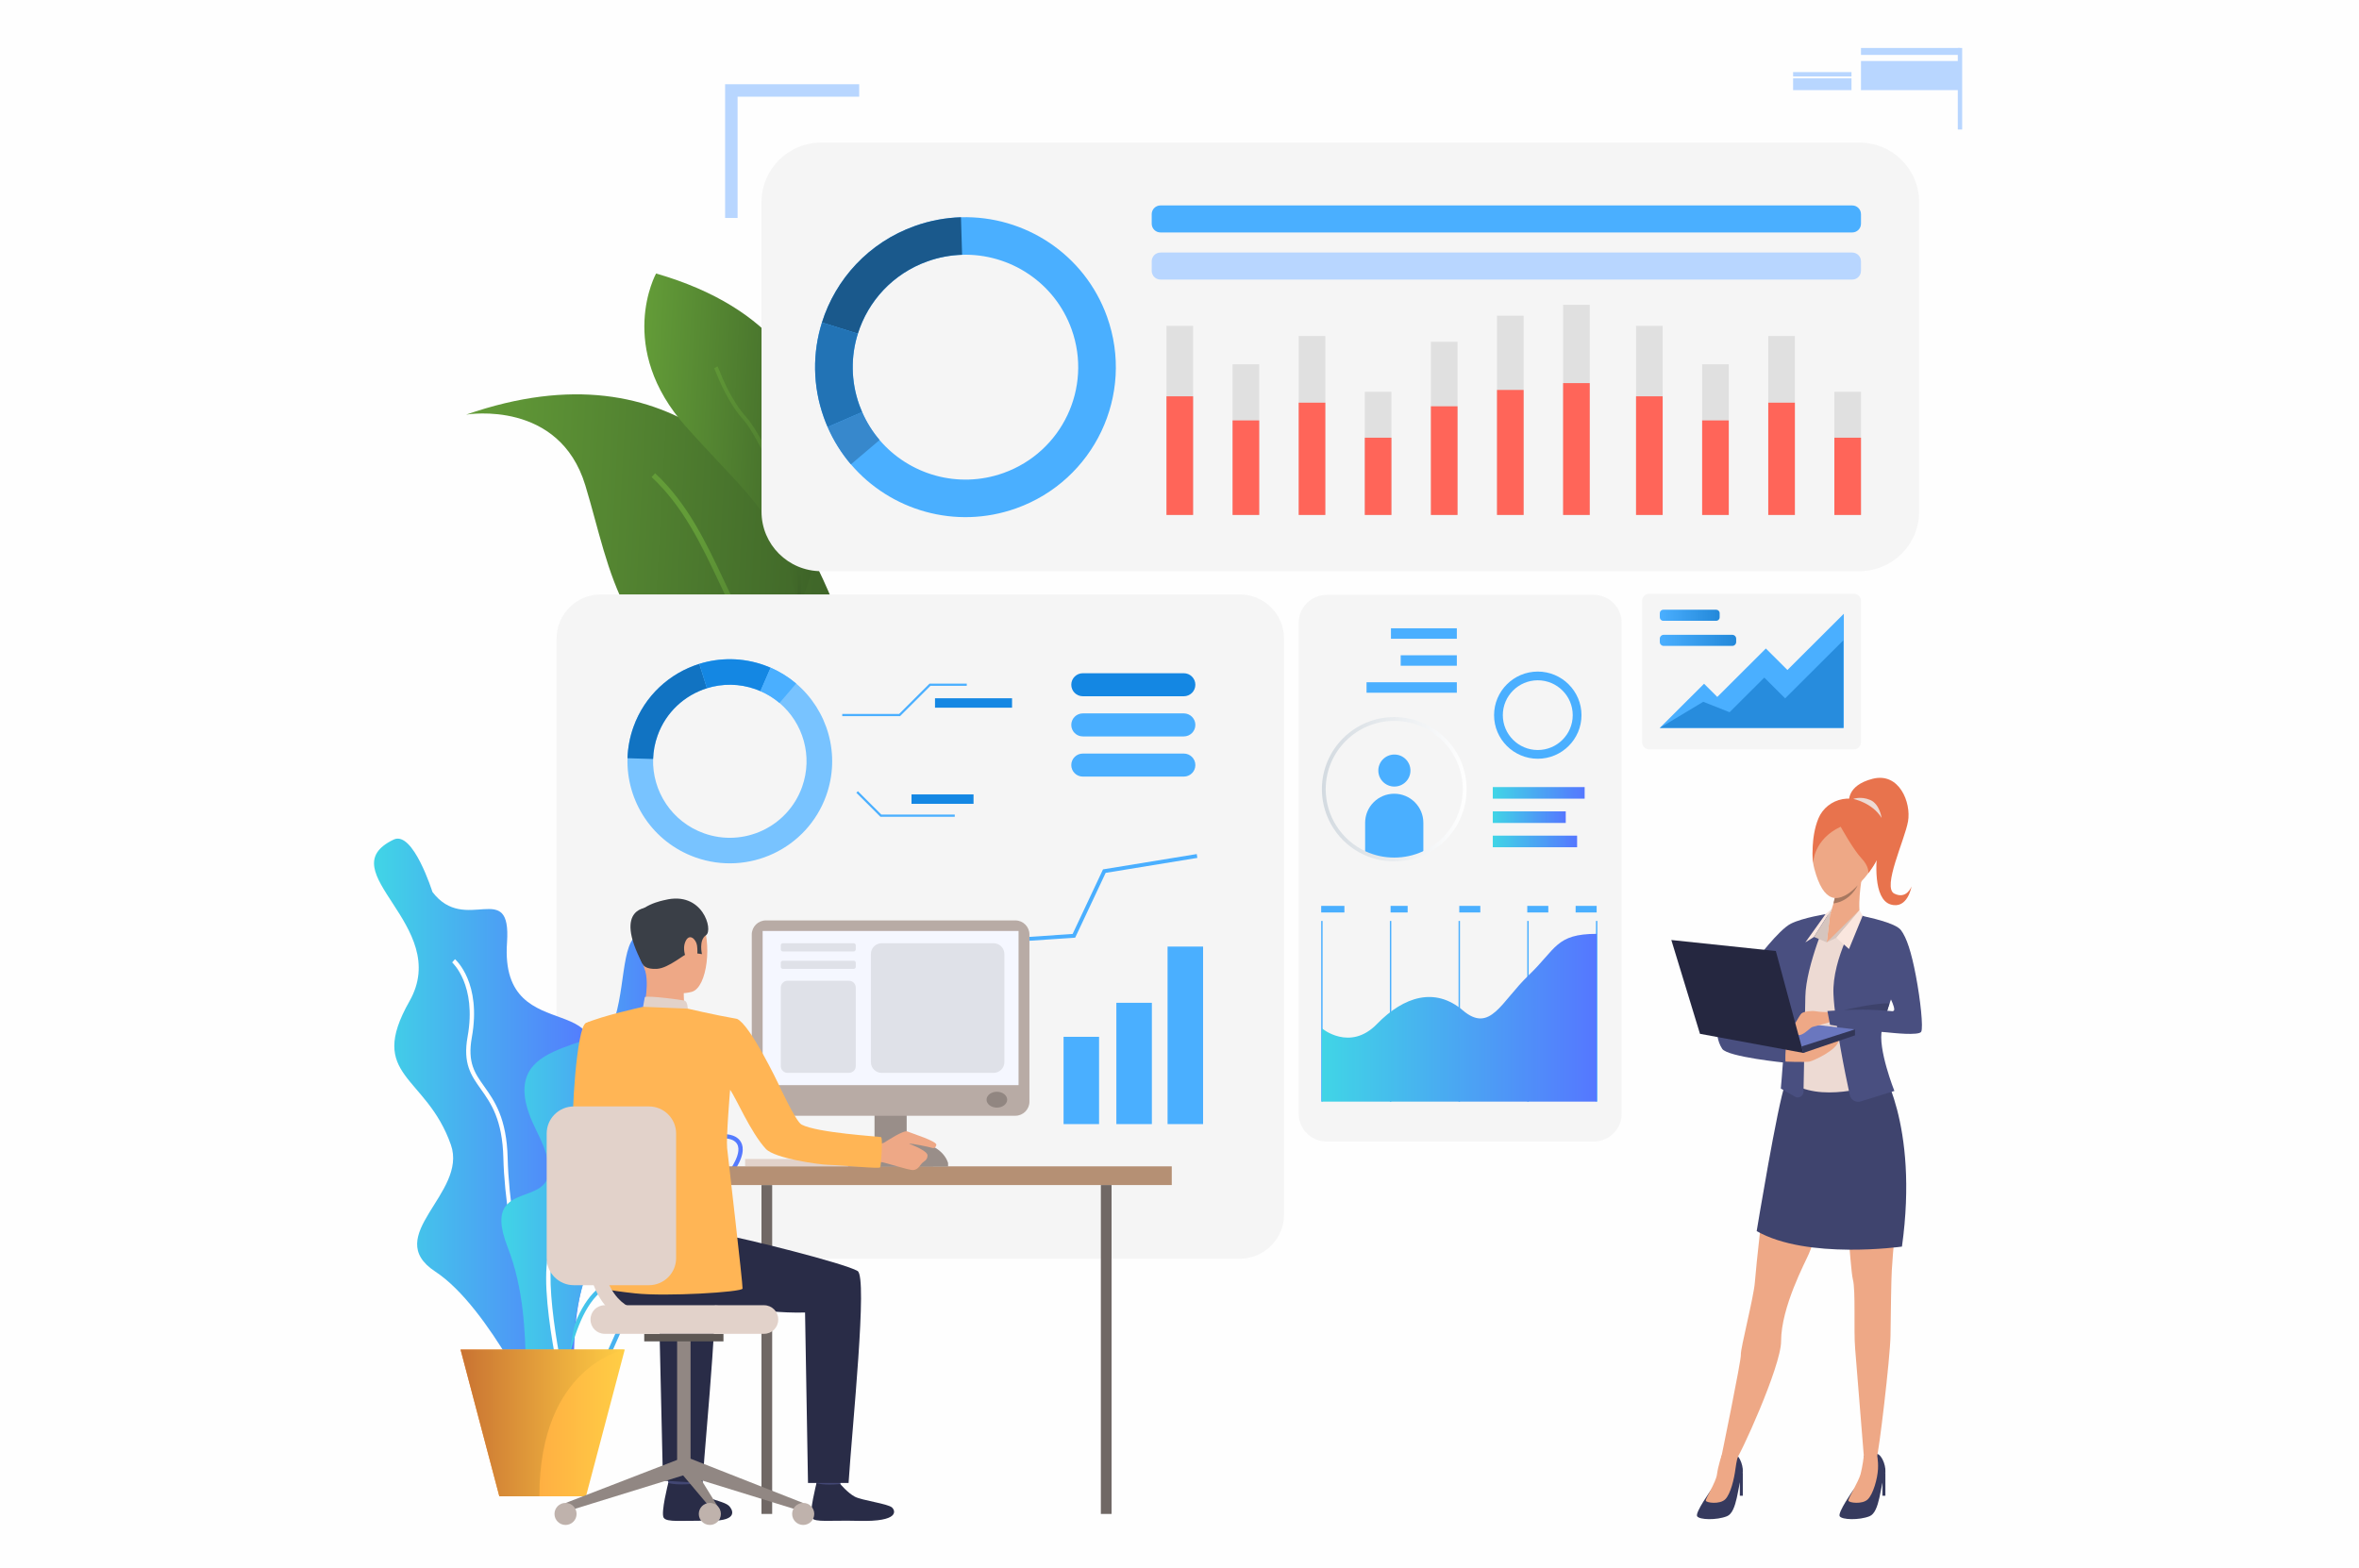 <svg xmlns="http://www.w3.org/2000/svg" width="585" height="389" viewBox="0 0 585 389" fill="none"><rect x="0" y="0" width="585" height="389" fill="#333333" stroke="none"/><g clip-path="url(#clip0_3095_2277)"><path d="M585 0H0V389H585V0Z" fill="#FEFEFE"></path><g clip-path="url(#clip1_3095_2277)"><path d="M204.17 143.847C210.623 157.893 214.25 171.183 209.497 177.111C209.216 177.461 208.91 177.783 208.578 178.076C204.917 181.291 197.72 181.364 185.566 176.576C153.223 163.833 151.687 141.841 145.146 120.365C138.697 99.158 116.171 102.742 115.597 102.837C168.085 84.602 193.221 120.035 204.17 143.847Z" fill="url(#paint0_linear_3095_2277)"></path><path d="M209.497 177.11C209.217 177.461 208.911 177.783 208.578 178.076C202.502 174.426 190.87 166.686 185.384 157.996C182.797 153.895 180.623 149.284 178.316 144.408C173.965 135.181 169.455 125.642 161.588 118.326L162.466 117.381C170.513 124.873 175.069 134.525 179.478 143.862C181.764 148.707 183.922 153.28 186.473 157.31C191.822 165.787 203.576 173.556 209.497 177.11Z" fill="url(#paint1_linear_3095_2277)"></path><path d="M198.55 149.585C198.17 150.52 197.923 151.048 197.897 151.107C197.797 150.592 197.701 150.08 197.602 149.585C193.287 127.534 187.518 125.231 170.217 105.943C152.524 86.215 162.7 67.835 162.7 67.835C221.973 84.918 202.578 139.727 198.55 149.585Z" fill="url(#paint2_linear_3095_2277)"></path><path d="M198.55 149.586C198.17 150.52 197.923 151.048 197.897 151.107C197.797 150.592 197.701 150.08 197.602 149.586C199.522 130.523 187.992 108.154 184.369 104.141C180.62 99.984 178.309 94.268 177.438 92.115C177.29 91.757 177.153 91.418 177.107 91.338L177.944 90.867C178.017 90.997 178.112 91.235 178.326 91.757C179.179 93.867 181.446 99.47 185.083 103.496C189.675 108.587 200.313 131.062 198.55 149.586Z" fill="url(#paint3_linear_3095_2277)"></path><path d="M461.109 141.671H203.656C195.476 141.671 188.845 135.057 188.845 126.899V50.137C188.845 41.977 195.476 35.364 203.656 35.364H461.109C469.288 35.364 475.918 41.978 475.918 50.137V126.899C475.918 135.058 469.287 141.671 461.109 141.671Z" fill="#F5F5F5"></path><path d="M311.51 265.943H203.877V269.532H311.51V265.943Z" fill="white"></path><path d="M283.812 249.185H203.877V252.775H283.812V249.185Z" fill="url(#paint4_linear_3095_2277)"></path><path d="M290.248 257.563H203.877V261.154H290.248V257.563Z" fill="url(#paint5_linear_3095_2277)"></path><path d="M259.92 265.943H203.877V269.532H259.92V265.943Z" fill="url(#paint6_linear_3095_2277)"></path><path d="M307.432 312.194H149.01C142.941 312.194 138.021 307.287 138.021 301.234V158.392C138.021 152.34 142.94 147.432 149.01 147.432H307.433C313.503 147.432 318.423 152.339 318.423 158.392V301.234C318.421 307.287 313.502 312.194 307.432 312.194Z" fill="#F5F5F5"></path><path d="M204.88 197.339C208.536 187.145 205.236 176.155 197.429 169.532C195.569 167.952 193.452 166.621 191.112 165.608C190.596 165.385 190.068 165.177 189.53 164.985C184.127 163.058 178.504 163.069 173.421 164.654C166.087 166.945 159.878 172.519 157.09 180.293C156.17 182.86 155.691 185.475 155.613 188.06C155.291 198.732 161.815 208.859 172.439 212.648C185.636 217.355 200.159 210.502 204.88 197.339ZM174.577 206.684C166.612 203.843 161.72 196.25 161.961 188.249C162.021 186.312 162.38 184.352 163.07 182.427C165.159 176.597 169.814 172.418 175.315 170.701C179.125 169.513 183.341 169.504 187.391 170.948C187.794 171.093 188.19 171.249 188.577 171.416C190.331 172.175 191.919 173.174 193.314 174.358C199.166 179.323 201.64 187.562 198.899 195.205C195.36 205.075 184.471 210.214 174.577 206.684Z" fill="#78C3FF"></path><path d="M175.315 170.702L173.421 164.655C166.087 166.946 159.879 172.52 157.09 180.294C156.17 182.861 155.692 185.476 155.613 188.061L161.962 188.25C162.021 186.313 162.38 184.353 163.07 182.428C165.16 176.597 169.815 172.419 175.315 170.702Z" fill="#1173C2"></path><path d="M188.576 171.417L191.112 165.608C190.596 165.385 190.067 165.177 189.529 164.985C184.127 163.058 178.504 163.069 173.421 164.654L175.314 170.701C179.124 169.513 183.341 169.504 187.39 170.948C187.794 171.094 188.19 171.25 188.576 171.417Z" fill="#1487E3"></path><path d="M197.43 169.532C195.569 167.952 193.453 166.621 191.112 165.608L188.577 171.417C190.332 172.176 191.919 173.174 193.315 174.358L197.43 169.532Z" fill="#4AAFFF"></path><path d="M285.648 248.722H276.841V278.807H285.648V248.722Z" fill="#4AAFFF"></path><path d="M272.555 257.16H263.748V278.807H272.555V257.16Z" fill="#4AAFFF"></path><path d="M298.348 234.778H289.542V278.808H298.348V234.778Z" fill="#4AAFFF"></path><path d="M296.928 212.781L296.772 211.832L273.532 215.629L265.998 231.644L240.94 233.342L232.823 245.283L213.666 244.81L213.643 245.771L233.326 246.259L241.475 234.269L266.63 232.566L274.19 216.496L296.928 212.781Z" fill="#4AAFFF"></path><path d="M268.526 172.69H293.57C295.151 172.69 296.433 171.411 296.433 169.835C296.433 168.257 295.151 166.979 293.57 166.979H268.526C266.945 166.979 265.663 168.257 265.663 169.835C265.664 171.412 266.945 172.69 268.526 172.69Z" fill="#1487E3"></path><path d="M268.526 182.653H293.57C295.151 182.653 296.433 181.375 296.433 179.798C296.433 178.221 295.151 176.942 293.57 176.942H268.526C266.945 176.942 265.663 178.221 265.663 179.798C265.664 181.375 266.945 182.653 268.526 182.653Z" fill="#4AAFFF"></path><path d="M268.526 192.616H293.57C295.151 192.616 296.433 191.337 296.433 189.761C296.433 188.183 295.151 186.905 293.57 186.905H268.526C266.945 186.905 265.663 188.183 265.663 189.761C265.664 191.337 266.945 192.616 268.526 192.616Z" fill="#4AAFFF"></path><path d="M223.193 177.628H208.867V177.081H222.965L230.507 169.559H239.744V170.107H230.734L223.193 177.628Z" fill="#4AAFFF"></path><path d="M236.768 202.585H218.334L212.36 196.628L212.749 196.239L218.562 202.038H236.768V202.585Z" fill="#4AAFFF"></path><path d="M250.977 173.189H231.869V175.527H250.977V173.189Z" fill="#1487E3"></path><path d="M241.423 197.034H226.042V199.373H241.423V197.034Z" fill="#1487E3"></path><path d="M97.631 208.237C102.444 205.941 107.235 221.225 107.235 221.225C115.418 232.01 126.851 217.663 125.733 233.784C123.776 261.99 158.285 242.654 142.365 272.102C126.445 301.55 156.421 288.753 146.528 312.498C136.635 336.244 149.459 364.565 134.572 352.926C134.572 352.926 121.464 324.256 107.947 315.388C94.43 306.518 116.045 295.993 111.816 283.944C105.673 266.447 90.873 267.133 101.544 248.329C112.216 229.526 81.267 216.043 97.631 208.237Z" fill="url(#paint7_linear_3095_2277)"></path><path d="M139.285 342.137C132.833 337.611 125.281 306.068 124.831 287.281C124.599 277.658 121.747 273.649 119.231 270.112C116.826 266.73 114.749 263.81 115.959 257.106C118.272 244.291 112.191 238.76 112.13 238.706L112.833 237.906C113.104 238.142 119.436 243.848 117.008 257.294C115.879 263.56 117.741 266.179 120.101 269.496C122.576 272.977 125.658 277.308 125.896 287.257C126.379 307.418 134.1 337.198 139.898 341.266L139.285 342.137Z" fill="white"></path><path d="M141.7 344.475C140.868 344.475 139.963 344.379 138.972 344.179C136.485 343.678 134.854 342.37 134.125 340.289C132.385 335.329 136.417 327.268 139.688 323.382C139.742 323.317 145.218 316.644 144.633 307.393C144.536 305.842 144.374 304.407 144.232 303.141C143.82 299.48 143.523 296.834 145.1 295.069C146.489 293.511 149.171 292.837 154.067 292.814C162.654 292.775 166.05 289.228 168.779 286.379C169.938 285.168 171.032 284.026 172.361 283.302C176.642 280.971 181.174 280.629 183.14 282.488C184.074 283.371 184.862 285.1 183.315 288.323C181.901 291.271 180.068 293.138 178.595 294.636C176.613 296.653 175.304 297.986 175.985 300.644C176.145 301.267 176.33 301.896 176.516 302.529C177.839 307.044 179.34 312.162 171.591 315.636C169.946 316.373 168.448 316.959 167.126 317.477C161.717 319.595 158.451 320.874 154.765 328.633C154.052 330.135 153.421 331.56 152.813 332.935C149.906 339.507 147.706 344.474 141.7 344.475ZM172.873 284.237C171.689 284.88 170.698 285.916 169.55 287.115C166.682 290.11 163.113 293.838 154.071 293.88C149.57 293.901 147.048 294.485 145.896 295.777C144.636 297.19 144.911 299.636 145.292 303.023C145.436 304.302 145.598 305.75 145.697 307.326C146.309 317.013 140.743 323.782 140.505 324.066C137.267 327.912 133.6 335.567 135.132 339.938C135.729 341.638 137.091 342.714 139.184 343.136C146.482 344.607 148.497 340.053 151.835 332.506C152.447 331.123 153.08 329.692 153.799 328.177C157.667 320.035 161.274 318.622 166.735 316.485C168.046 315.973 169.532 315.392 171.152 314.665C178.054 311.571 176.809 307.322 175.491 302.825C175.302 302.182 175.115 301.54 174.952 300.907C174.121 297.669 175.76 296.001 177.833 293.89C179.325 292.372 181.015 290.652 182.353 287.864C183.054 286.402 183.632 284.417 182.406 283.26C180.794 281.736 176.694 282.154 172.873 284.237Z" fill="url(#paint8_linear_3095_2277)"></path><path d="M139.086 350.619L138.021 350.563C138.073 349.564 139.417 326.026 148.894 319.135C159.289 311.578 162.568 303.455 164.129 298.003C165.968 291.579 175.331 289.863 175.728 289.793L175.914 290.841C175.824 290.858 166.811 292.513 165.155 298.297C163.55 303.9 160.184 312.246 149.523 319.996C140.453 326.59 139.1 350.38 139.086 350.619Z" fill="url(#paint9_linear_3095_2277)"></path><path d="M160.754 231.991C154.018 229.689 155.418 242.635 152.571 252.217C149.725 261.795 120.911 256.395 133.006 280.383C145.1 304.372 117.71 288.407 125.891 309.34C134.074 330.272 126.603 352.662 135.496 346.966C144.389 341.271 140.492 314.911 149.741 311.779C158.989 308.646 160.498 304.992 151.341 296.478C142.184 287.964 175.337 279.511 167.155 262.315C158.975 245.12 168.534 234.653 160.754 231.991Z" fill="url(#paint10_linear_3095_2277)"></path><path d="M139.622 345.961C138.775 342.378 131.542 310.841 138.291 307.03C144.24 303.67 144.093 290.602 143.165 278.261C142.344 267.338 156.409 262.233 157.009 262.021L157.365 263.024C157.227 263.072 143.469 268.071 144.229 278.183C145.182 290.856 145.285 304.303 138.817 307.956C133.692 310.852 138.41 336.196 140.662 345.719L139.622 345.961Z" fill="white"></path><path d="M154.933 334.733L145.317 371.119H123.827L114.212 334.733H154.933Z" fill="url(#paint11_linear_3095_2277)"></path><path d="M154.934 334.733C154.934 334.733 133.763 338.696 133.763 371.118H123.827L114.211 334.733H154.934Z" fill="url(#paint12_linear_3095_2277)"></path><path d="M213.072 20.893V23.979H182.913V54.06H179.817V20.893H213.072Z" fill="#B8D6FF"></path><path d="M486.048 11.902H461.499V13.617H486.048V11.902Z" fill="#B8D6FF"></path><path d="M486.048 15.136H461.499V22.354H486.048V15.136Z" fill="#B8D6FF"></path><path d="M459.145 17.881H444.663V18.959H459.145V17.881Z" fill="#B8D6FF"></path><path d="M459.145 19.433H444.663V22.354H459.145V19.433Z" fill="#B8D6FF"></path><path d="M486.587 11.902H485.507V32.12H486.587V11.902Z" fill="#B8D6FF"></path><path d="M215.071 287.463H184.775V289.257H215.071V287.463Z" fill="#E2D2CA"></path><path d="M188.834 375.498H191.489V293.926H188.834V375.498Z" fill="#706865"></path><path d="M231.386 286.956H210.328V289.518H231.386V286.956Z" fill="#CCBDB7"></path><path d="M224.844 265.101H216.87V289.258H224.844V265.101Z" fill="#998E89"></path><path d="M290.581 289.289H173.908V293.926H290.581V289.289Z" fill="#B59074"></path><path d="M151.516 261.215C151.516 261.215 150.239 279.062 153.737 281.2C155.927 282.538 164.661 287.051 164.401 287.898C164.142 288.744 159.47 295.43 159.47 295.43C159.47 295.43 142.694 284.41 142.153 280.938C141.625 277.547 142.979 254.805 145.284 253.757C147.011 252.973 147.923 253.621 150.099 255.233C153.154 257.495 151.516 261.215 151.516 261.215Z" fill="#FFB555"></path><path d="M172.154 364.36C172.154 364.36 171.633 367.972 171.568 368.515C171.502 369.058 165.765 368.195 165.765 368.195L165.3 363.895C165.3 363.895 171.437 363.852 172.154 364.36Z" fill="#424773"></path><path d="M171.629 368.054C171.629 368.054 173.447 370.231 175.205 371.18C176.964 372.128 179.727 372.504 180.766 373.486C181.515 374.194 183.499 377.246 176.196 377.185C168.894 377.123 165.373 377.616 164.59 376.446C163.808 375.276 165.722 367.812 165.722 367.812C165.722 367.812 167.453 368.433 171.629 368.054Z" fill="#292C47"></path><path d="M208.917 364.394C208.917 364.394 208.395 368.005 208.329 368.548C208.265 369.091 202.526 368.228 202.526 368.228L202.062 363.929C202.062 363.929 208.2 363.885 208.917 364.394Z" fill="#424773"></path><path d="M208.391 368.089C208.391 368.089 210.209 370.266 211.968 371.212C213.727 372.161 220.197 372.941 221.237 373.923C221.986 374.631 223.235 377.485 212.96 377.217C205.66 377.029 202.136 377.649 201.354 376.478C200.571 375.309 202.486 367.844 202.486 367.844C202.486 367.844 204.115 368.509 208.391 368.089Z" fill="#292C47"></path><path d="M153.649 301.978C153.649 301.978 174.509 305.498 179.221 306.235C183.933 306.973 209.479 313.315 212.674 315.245C215.217 316.784 211.34 353.72 210.435 367.811H200.373L199.643 325.541C187.569 325.841 178.952 322.724 170.159 324.056C161.367 325.388 154.034 327.282 148.449 319.806C148.447 319.804 148.24 303.611 153.649 301.978Z" fill="#292C47"></path><path d="M174.209 367.845L164.403 367.24L163.448 325.541C158.25 325.67 156.469 325.342 152.262 324.832L144.345 306.477C151.283 307.861 173.514 313.453 176.479 315.247C179.022 316.784 175.115 353.753 174.209 367.845Z" fill="#292C47"></path><path d="M163.251 223.988C163.251 223.988 170.899 221.879 173.816 227.801C176.734 233.721 175.411 244.945 171.556 246.001C167.702 247.057 162.16 245.841 160.56 242.155C158.961 238.471 157.684 233.234 158.068 229.844C158.45 226.454 161.221 224.797 163.251 223.988Z" fill="#EEA886"></path><path d="M169.558 244.819C169.558 244.819 169.474 249.323 169.972 250.284C170.471 251.243 159.324 251.003 159.324 251.003C159.324 251.003 161.081 245.596 160.085 240.99C159.097 236.429 169.558 244.819 169.558 244.819Z" fill="#EEA886"></path><path d="M159.483 239.283C159.483 239.283 160.079 240.492 162.964 240.296C165.85 240.101 169.654 236.63 170.88 236.319C172.105 236.01 172.177 235.315 172.177 235.315L172.825 236.463L174.08 236.655C174.08 236.655 173.227 233.175 175.086 231.95C176.943 230.724 174.249 220.858 164.842 223.238C164.842 223.238 157.662 224.549 157.566 228.548C157.468 232.545 158.09 237.164 159.483 239.283Z" fill="#3A3F47"></path><path d="M170.558 250.169C170.558 250.169 170.527 248.335 169.693 248.158C168.859 247.982 160.931 246.896 159.908 247.296L159.469 249.718C159.469 249.718 161.442 250.928 170.558 250.169Z" fill="#E2D2CA"></path><path d="M172.852 234.495C172.638 232.991 170.925 231.264 169.943 233.606C168.961 235.947 170.606 239.356 171.707 239.174C172.807 238.992 173.142 236.534 172.852 234.495Z" fill="#EEA886"></path><path d="M203.764 271.839C203.76 271.837 203.756 271.837 203.751 271.837C203.807 271.861 203.814 271.864 203.764 271.839Z" fill="#323657"></path><path d="M161.02 225.061C161.02 225.061 151.697 224.624 159.393 239.14L161.02 225.061Z" fill="#3A3F47"></path><path d="M140.247 372.791L140.94 374.738L170.247 365.68L168.842 361.739L140.247 372.791Z" fill="#918783"></path><path d="M171.25 332.515H167.92V364.294H171.25V332.515Z" fill="#918783"></path><path d="M179.409 330.826H159.763V332.699H179.409V330.826Z" fill="#5E5854"></path><path d="M199.183 372.791L198.49 374.738L169.184 365.68L170.472 361.492L199.183 372.791Z" fill="#918783"></path><path d="M178.535 374.529V376.792L169.184 365.68L170.472 361.492L178.535 374.529Z" fill="#918783"></path><path d="M201.921 375.498C201.921 377.007 200.695 378.23 199.182 378.23C197.67 378.23 196.443 377.007 196.443 375.498C196.443 373.989 197.67 372.766 199.182 372.766C200.695 372.766 201.921 373.989 201.921 375.498Z" fill="#BFB2AC"></path><path d="M178.768 375.498C178.768 377.007 177.542 378.23 176.029 378.23C174.516 378.23 173.291 377.007 173.291 375.498C173.291 373.989 174.517 372.766 176.029 372.766C177.542 372.766 178.768 373.989 178.768 375.498Z" fill="#BFB2AC"></path><path d="M142.985 375.498C142.985 377.007 141.758 378.23 140.246 378.23C138.733 378.23 137.508 377.007 137.508 375.498C137.508 373.989 138.734 372.766 140.246 372.766C141.758 372.766 142.985 373.989 142.985 375.498Z" fill="#BFB2AC"></path><path d="M189.475 330.826H149.954C148.015 330.826 146.443 329.259 146.443 327.325V327.235C146.443 325.301 148.015 323.734 149.954 323.734H189.475C191.414 323.734 192.986 325.3 192.986 327.235V327.325C192.986 329.259 191.414 330.826 189.475 330.826Z" fill="#E2D2CA"></path><path d="M275.653 293.926H272.998V375.498H275.653V293.926Z" fill="#706865"></path><path d="M251.783 276.738H189.932C187.997 276.738 186.429 275.174 186.429 273.244V231.782C186.429 229.853 187.997 228.289 189.932 228.289H251.783C253.718 228.289 255.285 229.852 255.285 231.782V273.244C255.285 275.174 253.718 276.738 251.783 276.738Z" fill="#B8ABA5"></path><path d="M252.589 230.907H189.126V269.145H252.589V230.907Z" fill="#F5F7FF"></path><path d="M249.768 272.753C249.768 273.84 248.622 274.721 247.21 274.721C245.797 274.721 244.652 273.84 244.652 272.753C244.652 271.666 245.797 270.784 247.21 270.784C248.622 270.784 249.768 271.665 249.768 272.753Z" fill="#918681"></path><path d="M235.113 289.351V288.489C235.113 288.489 233.897 283.126 225.302 283.126C216.706 283.126 216.88 289.352 216.88 289.352H235.113V289.351Z" fill="#998E89"></path><path d="M216.775 283.922C216.775 283.922 218.642 283.778 219.326 283.366C220.01 282.954 224.104 280.209 225.064 280.648C226.026 281.087 232.424 283.043 232.202 283.975C231.979 284.91 231.387 284.819 230.936 284.654C230.485 284.489 225.838 283.517 225.429 283.68C225.429 283.68 229.992 285.341 230.011 286.552C230.029 287.764 229.056 288.06 228.622 288.518C228.189 288.976 227.67 290.115 226.494 290.2C225.317 290.289 219.579 288.296 218.397 288.206C217.217 288.114 215.03 288.278 214.882 288.087C214.734 287.895 216.775 283.922 216.775 283.922Z" fill="#EEA886"></path><path d="M182.779 252.71C176.824 251.667 170.557 250.168 170.557 250.168L159.468 249.717C159.468 249.717 149.292 251.952 145.284 253.757C144.904 253.929 144.903 262.811 143.858 265.142L147.181 272.133C147.181 272.133 149.101 285.983 149.499 292.143C149.683 294.971 148.983 319.473 148.983 319.473C148.983 319.473 149.978 319.962 157.546 320.795C165.113 321.627 184.023 320.495 184.143 319.603C184.261 318.711 180.48 286.405 180.313 284.732C180.056 282.164 181.057 270.3 181.057 270.3C182.483 272.21 186.117 280.838 189.906 284.943C192.135 287.356 203.172 288.838 205.251 288.905C209.779 289.056 218.04 289.955 218.282 289.517C218.474 289.253 219.001 282.203 218.483 282.031C218.03 281.88 202.691 281 198.76 278.921C197.323 278.16 193.025 268.814 193.025 268.814C193.025 268.814 186.063 254.182 182.779 252.71Z" fill="#FFB555"></path><path d="M160.926 318.765H142.31C138.587 318.765 135.57 315.755 135.57 312.042V281.151C135.57 277.437 138.588 274.426 142.31 274.426H160.926C164.649 274.426 167.667 277.438 167.667 281.151V312.042C167.668 315.756 164.65 318.765 160.926 318.765Z" fill="#E2D2CA"></path><path d="M161.98 329.061C157.249 329.061 153.41 327.476 150.571 324.349C144.155 317.283 145.307 304.863 145.36 304.339C145.457 303.359 146.333 302.644 147.313 302.741C148.294 302.839 149.01 303.71 148.914 304.689C148.899 304.83 147.877 316.089 153.225 321.966C155.387 324.342 158.251 325.499 161.98 325.499C162.966 325.499 163.765 326.296 163.765 327.281C163.764 328.263 162.966 329.061 161.98 329.061Z" fill="#E2D2CA"></path><path d="M211.714 235.974H194.128C193.85 235.974 193.626 235.749 193.626 235.472V234.453C193.626 234.176 193.85 233.952 194.128 233.952H211.714C211.991 233.952 212.216 234.176 212.216 234.453V235.472C212.216 235.75 211.991 235.974 211.714 235.974Z" fill="#DFE1E8"></path><path d="M211.714 240.306H194.128C193.85 240.306 193.626 240.083 193.626 239.807V238.787C193.626 238.511 193.85 238.286 194.128 238.286H211.714C211.991 238.286 212.216 238.511 212.216 238.787V239.807C212.216 240.083 211.991 240.306 211.714 240.306Z" fill="#DFE1E8"></path><path d="M210.528 266.1H195.314C194.381 266.1 193.626 265.346 193.626 264.415V244.939C193.626 244.011 194.381 243.256 195.314 243.256H210.528C211.46 243.256 212.216 244.011 212.216 244.939V264.415C212.216 265.346 211.46 266.1 210.528 266.1Z" fill="#DFE1E8"></path><path d="M246.401 266.1H218.64C217.164 266.1 215.969 264.907 215.969 263.435V236.62C215.969 235.147 217.164 233.953 218.64 233.953H246.401C247.876 233.953 249.073 235.147 249.073 236.62V263.435C249.073 264.907 247.877 266.1 246.401 266.1Z" fill="#DFE1E8"></path><path d="M274.529 78.547C268.948 62.98 254.03 53.417 238.308 53.888C234.502 54.003 230.649 54.705 226.869 56.054C215.417 60.139 207.205 69.238 203.831 79.985C201.493 87.435 201.478 95.675 204.317 103.591C204.6 104.379 204.906 105.154 205.235 105.909C206.73 109.339 208.688 112.441 211.015 115.168C220.771 126.608 236.961 131.442 251.979 126.087C271.368 119.169 281.463 97.885 274.529 78.547ZM248.836 117.321C237.577 121.339 225.439 117.713 218.124 109.138C216.381 107.093 214.91 104.767 213.792 102.197C213.545 101.63 213.314 101.048 213.102 100.458C210.974 94.524 210.987 88.344 212.739 82.76C215.269 74.701 221.425 67.879 230.009 64.819C232.843 63.807 235.733 63.282 238.587 63.193C250.373 62.839 261.558 70.009 265.744 81.68C270.943 96.179 263.373 112.134 248.836 117.321Z" fill="#4AAFFF"></path><path d="M212.739 82.759L203.831 79.985C207.205 69.237 215.417 60.139 226.868 56.054C230.649 54.706 234.503 54.004 238.308 53.888L238.587 63.192C235.734 63.281 232.844 63.806 230.009 64.817C221.424 67.878 215.269 74.7 212.739 82.759Z" fill="#1A598C"></path><path d="M213.792 102.196L205.235 105.909C204.905 105.153 204.599 104.379 204.316 103.591C201.477 95.676 201.492 87.435 203.83 79.985L212.738 82.759C210.986 88.343 210.973 94.523 213.101 100.457C213.315 101.047 213.545 101.629 213.792 102.196Z" fill="#2273B5"></path><path d="M211.015 115.168C208.688 112.441 206.73 109.339 205.235 105.909L213.793 102.196C214.911 104.767 216.382 107.093 218.125 109.137L211.015 115.168Z" fill="#3788CC"></path><path d="M295.873 80.819H289.271V127.722H295.873V80.819Z" fill="#E0E0E0"></path><path d="M312.267 90.35H305.664V127.723H312.267V90.35Z" fill="#E0E0E0"></path><path d="M328.66 83.338H322.059V127.722H328.66V83.338Z" fill="#E0E0E0"></path><path d="M345.054 97.182H338.451V127.722H345.054V97.182Z" fill="#E0E0E0"></path><path d="M361.445 84.775H354.844V127.722H361.445V84.775Z" fill="#E0E0E0"></path><path d="M377.838 78.302H371.236V127.721H377.838V78.302Z" fill="#E0E0E0"></path><path d="M394.231 75.605H387.63V127.723H394.231V75.605Z" fill="#E0E0E0"></path><path d="M295.873 98.296H289.271V127.722H295.873V98.296Z" fill="#FF6559"></path><path d="M312.267 104.275H305.664V127.722H312.267V104.275Z" fill="#FF6559"></path><path d="M328.66 99.876H322.059V127.722H328.66V99.876Z" fill="#FF6559"></path><path d="M345.054 108.562H338.451V127.723H345.054V108.562Z" fill="#FF6559"></path><path d="M361.445 100.777H354.844V127.722H361.445V100.777Z" fill="#FF6559"></path><path d="M377.838 96.717H371.236V127.721H377.838V96.717Z" fill="#FF6559"></path><path d="M394.231 95.024H387.63V127.722H394.231V95.024Z" fill="#FF6559"></path><path d="M412.32 80.819H405.718V127.722H412.32V80.819Z" fill="#E0E0E0"></path><path d="M428.712 90.35H422.11V127.723H428.712V90.35Z" fill="#E0E0E0"></path><path d="M445.106 83.338H438.504V127.722H445.106V83.338Z" fill="#E0E0E0"></path><path d="M461.499 97.182H454.897V127.722H461.499V97.182Z" fill="#E0E0E0"></path><path d="M412.32 98.296H405.718V127.722H412.32V98.296Z" fill="#FF6559"></path><path d="M428.712 104.275H422.11V127.722H428.712V104.275Z" fill="#FF6559"></path><path d="M445.106 99.876H438.504V127.722H445.106V99.876Z" fill="#FF6559"></path><path d="M461.499 108.562H454.897V127.723H461.499V108.562Z" fill="#FF6559"></path><path d="M287.781 57.654H459.325C460.525 57.654 461.499 56.683 461.499 55.485V53.122C461.499 51.925 460.525 50.954 459.325 50.954H287.781C286.582 50.954 285.608 51.925 285.608 53.122V55.485C285.608 56.684 286.582 57.654 287.781 57.654Z" fill="#4AAFFF"></path><path d="M287.781 69.341H459.325C460.525 69.341 461.499 68.369 461.499 67.173V64.809C461.499 63.612 460.525 62.641 459.325 62.641H287.781C286.582 62.641 285.608 63.612 285.608 64.809V67.173C285.608 68.369 286.582 69.341 287.781 69.341Z" fill="#B8D6FF"></path><path d="M395.235 283.125H328.977C325.157 283.125 322.06 280.036 322.06 276.225V154.452C322.06 150.643 325.157 147.552 328.977 147.552H395.235C399.055 147.552 402.152 150.643 402.152 154.452V276.225C402.152 280.036 399.055 283.125 395.235 283.125Z" fill="#F5F5F5"></path><path d="M327.987 228.418H327.637V273.235H327.987V228.418Z" fill="#4AAFFF"></path><path d="M345.021 228.418H344.672V273.235H345.021V228.418Z" fill="#4AAFFF"></path><path d="M362.055 228.418H361.706V273.235H362.055V228.418Z" fill="#4AAFFF"></path><path d="M379.091 228.418H378.74V273.235H379.091V228.418Z" fill="#4AAFFF"></path><path d="M396.125 228.418H395.774V273.235H396.125V228.418Z" fill="#4AAFFF"></path><path d="M327.812 255.064C327.812 255.064 334.754 260.894 341.461 253.988C348.171 247.082 355.909 244.775 362.749 250.59C369.589 256.404 372.252 248.425 379.093 241.883C385.932 235.342 385.822 231.622 395.952 231.622V273.233H327.813V255.064H327.812Z" fill="url(#paint13_linear_3095_2277)"></path><path d="M349.078 224.685H344.846V226.317H349.078V224.685Z" fill="#4AAFFF"></path><path d="M333.396 224.685H327.637V226.317H333.396V224.685Z" fill="#4AAFFF"></path><path d="M367.098 224.685H361.881V226.317H367.098V224.685Z" fill="#4AAFFF"></path><path d="M383.957 224.685H378.74V226.317H383.957V224.685Z" fill="#4AAFFF"></path><path d="M395.951 224.685H390.733V226.317H395.951V224.685Z" fill="#4AAFFF"></path><path d="M392.972 195.219H370.192V198.092H392.972V195.219Z" fill="url(#paint14_linear_3095_2277)"></path><path d="M391.102 207.264H370.192V210.138H391.102V207.264Z" fill="url(#paint15_linear_3095_2277)"></path><path d="M388.284 201.241H370.192V204.116H388.284V201.241Z" fill="url(#paint16_linear_3095_2277)"></path><path d="M349.771 191.117C349.771 193.311 347.988 195.089 345.788 195.089C343.589 195.089 341.805 193.311 341.805 191.117C341.805 188.923 343.589 187.145 345.788 187.145C347.988 187.145 349.771 188.923 349.771 191.117Z" fill="#4AAFFF"></path><path d="M352.972 204.067V211.62C350.772 212.619 348.326 213.174 345.753 213.174C343.179 213.174 340.734 212.62 338.534 211.62V204.067C338.534 200.091 341.765 196.867 345.753 196.867C349.741 196.867 352.972 200.091 352.972 204.067Z" fill="#4AAFFF"></path><path d="M345.753 213.646C343.166 213.646 340.671 213.108 338.338 212.051C331.944 209.152 327.812 202.753 327.812 195.75C327.812 185.883 335.862 177.855 345.753 177.855C355.647 177.855 363.695 185.884 363.695 195.75C363.695 202.753 359.564 209.152 353.169 212.051C350.836 213.108 348.341 213.646 345.753 213.646ZM345.753 178.8C336.382 178.8 328.758 186.404 328.758 195.751C328.758 202.385 332.673 208.446 338.729 211.191C340.939 212.194 343.302 212.702 345.753 212.702C348.205 212.702 350.567 212.195 352.777 211.191C358.835 208.445 362.748 202.385 362.748 195.751C362.748 186.404 355.124 178.8 345.753 178.8Z" fill="url(#paint17_linear_3095_2277)"></path><path d="M381.348 188.19C375.371 188.19 370.51 183.339 370.51 177.379C370.51 171.417 375.372 166.568 381.348 166.568C387.324 166.568 392.187 171.418 392.187 177.379C392.187 183.34 387.325 188.19 381.348 188.19ZM381.348 168.732C376.567 168.732 372.68 172.611 372.68 177.379C372.68 182.147 376.568 186.025 381.348 186.025C386.129 186.025 390.016 182.145 390.016 177.379C390.018 172.611 386.129 168.732 381.348 168.732Z" fill="#4AAFFF"></path><path d="M361.274 155.831H344.939V158.428H361.274V155.831Z" fill="#4AAFFF"></path><path d="M361.274 162.524H347.35V165.123H361.274V162.524Z" fill="#4AAFFF"></path><path d="M361.275 169.22H338.885V171.817H361.275V169.22Z" fill="#4AAFFF"></path><path d="M459.754 185.865H408.968C408.005 185.865 407.224 185.086 407.224 184.126V149.011C407.224 148.05 408.005 147.271 408.968 147.271H459.754C460.718 147.271 461.499 148.05 461.499 149.011V184.126C461.5 185.086 460.718 185.865 459.754 185.865Z" fill="#F5F5F5"></path><path d="M429.571 160.201H412.582C412.043 160.201 411.606 159.766 411.606 159.229V158.42C411.606 157.884 412.043 157.449 412.582 157.449H429.571C430.11 157.449 430.547 157.884 430.547 158.42V159.229C430.547 159.766 430.11 160.201 429.571 160.201Z" fill="url(#paint18_linear_3095_2277)"></path><path d="M425.588 153.976H412.47C411.994 153.976 411.607 153.59 411.607 153.116V152.085C411.607 151.61 411.994 151.225 412.47 151.225H425.588C426.064 151.225 426.45 151.61 426.45 152.085V153.116C426.45 153.589 426.064 153.976 425.588 153.976Z" fill="url(#paint19_linear_3095_2277)"></path><path d="M411.606 180.535L422.584 169.588L425.865 172.86L437.911 160.845L443.255 166.175L457.244 152.226V180.535H411.606Z" fill="#4AAFFF"></path><path d="M457.115 180.535V158.826L442.69 173.215L437.523 168.061L428.91 176.652L422.382 174.064L411.606 180.535H457.115Z" fill="#278CDD"></path><path d="M424.353 369.503C424.353 369.503 420.308 375.171 420.863 376.07C421.418 376.969 425.671 377.097 428.261 376.07C430.851 375.043 430.912 368.4 432.083 365.546C432.574 364.351 431.524 360.824 430.048 360.568C428.573 360.313 426.968 361.064 426.968 361.064C426.968 361.064 428.5 365.085 424.353 369.503Z" fill="#363A5E"></path><path d="M426.942 361.018C426.942 361.018 426.091 363.431 425.779 365.736C425.522 367.649 422.897 371.706 423.021 372.22C423.144 372.733 426.474 373.199 427.829 371.876C429.187 370.552 430.059 366.705 430.358 364.401C430.637 362.257 430.988 361.199 430.988 361.199C430.988 361.199 428.236 359.607 426.942 361.018Z" fill="#EEA886"></path><path d="M459.564 369.597C459.564 369.597 455.663 375.171 456.219 376.07C456.774 376.968 461.029 377.097 463.618 376.07C466.207 375.043 466.27 368.4 467.44 365.546C467.931 364.351 466.881 360.824 465.406 360.568C463.929 360.313 462.199 361.119 462.199 361.119C462.199 361.119 463.711 365.179 459.564 369.597Z" fill="#363A5E"></path><path d="M462.201 361.12C462.201 361.12 461.893 363.75 461.399 365.611C460.907 367.472 458.254 371.706 458.378 372.22C458.501 372.733 461.831 373.199 463.188 371.876C464.543 370.552 465.592 366.721 465.716 364.401C465.838 362.083 465.407 360.569 465.407 360.569C465.407 360.569 463.495 359.707 462.201 361.12Z" fill="#EEA886"></path><path d="M442.714 268.838C442.714 268.838 439.242 285.646 438.445 289.879C437.649 294.111 435.415 314.605 435.176 318.091C434.937 321.576 431.553 334.706 431.713 335.951C431.872 337.197 426.698 362.199 426.698 362.199C426.698 362.199 428.465 363.68 430.329 362.333C431.287 361.64 441.683 338.926 441.683 332.702C441.683 324.099 447.794 312.871 448.584 310.946C455.911 293.067 454.469 287.602 455.425 286.44C456.382 285.277 456.464 287.157 457.023 289.728C457.58 292.3 458.776 314.54 459.494 317.36C460.212 320.182 459.653 329.722 460.053 334.536C460.451 339.349 462.2 361.119 462.2 361.119C462.2 361.119 463.557 363.329 465.458 361.176C465.866 360.713 468.741 336.927 468.822 331.2C468.9 325.475 468.985 317.578 469.139 315.104C470.618 291.377 474.247 287.989 468.53 271.198C457.824 239.758 442.714 268.838 442.714 268.838Z" fill="#EEA886"></path><path d="M466.026 264.141C466.026 264.141 475.917 278.547 471.658 309.19C471.658 309.19 448.201 312.512 435.634 305.349C435.634 305.349 440.83 273.754 442.714 268.837C444.598 263.921 466.026 264.141 466.026 264.141Z" fill="#3F446E"></path><path d="M432.193 365.047V370.982H431.453V366.396L432.193 365.047Z" fill="#363A5E"></path><path d="M467.551 365.047V370.982H466.811V366.396L467.551 365.047Z" fill="#363A5E"></path><path d="M454.302 200.264C454.302 200.264 447.68 206.918 449.935 215.486C452.191 224.055 455.816 224.103 459.81 220.417C463.804 216.731 466.157 212.854 466.684 208.546C467.213 204.238 460.35 194.327 454.302 200.264Z" fill="#EEA886"></path><path d="M453.006 228.84C453.006 228.84 453.989 226.6 454.677 224.077C454.798 223.631 454.91 223.177 455.006 222.726C455.344 221.138 455.483 219.574 455.117 218.502C454.062 215.391 461.741 217.544 461.741 217.544C461.741 217.544 460.253 225.778 461.741 228.554C463.228 231.332 453.006 228.84 453.006 228.84Z" fill="#EEA886"></path><path d="M472.468 232.764C471.258 230.357 470.356 229.583 468.019 228.847C466.712 228.436 460.871 226.918 460.871 226.918L453.856 226.663C453.856 226.663 449.03 227.463 445.288 228.756C441.545 230.05 436.64 237.122 436.64 237.122C436.64 237.122 443.407 252.968 444.702 257.515C445.999 262.063 445.133 269.1 445.133 269.1C453.245 273.504 466.252 268.669 466.252 268.669C465.265 265.116 465.224 260.967 465.742 258.025C465.804 257.678 465.872 257.348 465.948 257.036C466.017 256.754 466.114 256.349 466.226 255.893C466.232 255.874 466.237 255.854 466.241 255.833C471.4 256.36 476.237 256.574 476.365 255.543C476.933 250.894 474.13 236.071 472.468 232.764ZM468.894 250.831C468.686 250.801 468.244 250.798 467.776 250.756C468.349 249.162 468.988 247.749 468.988 247.749C469.355 248.766 470.744 251.107 468.894 250.831Z" fill="#EDDAD3"></path><path d="M456.462 205.051C456.462 205.051 459.629 210.796 461.598 212.854C463.564 214.913 463.335 216.546 463.335 216.546C463.335 216.546 471.005 207.108 465.533 201.413C460.063 195.716 453.007 198.014 450.943 202.992C448.88 207.971 449.636 214.053 449.636 214.053C449.636 214.053 449.694 208.21 456.462 205.051Z" fill="#E8734D"></path><path d="M458.552 199.037C458.552 199.037 457.785 194.831 464.398 193.159C471.01 191.487 473.98 199.085 473.165 203.72C472.351 208.356 466.698 220.11 469.764 221.64C472.83 223.169 474.027 219.871 474.027 219.871C474.027 219.871 473.069 225.654 468.804 224.316C464.541 222.976 465.115 213.581 465.759 209.836C466.404 206.091 458.552 199.037 458.552 199.037Z" fill="#E8734D"></path><path d="M460.682 219.583C460.656 219.644 458.983 223.481 454.677 224.078C454.797 223.632 454.91 223.178 455.006 222.727C455.006 222.727 457.366 223.201 460.682 219.583Z" fill="#A77860"></path><path d="M468.894 247.805C468.894 247.805 468.579 248.469 467.713 251.085C466.833 243.739 467.293 239.917 467.293 239.917C467.389 243.842 468.894 247.805 468.894 247.805Z" fill="#CFBEB8"></path><path d="M459.582 198.154C459.582 198.154 464.274 199.054 466.616 202.866C466.616 202.866 466.141 199.414 463.805 198.418C461.469 197.423 459.582 198.154 459.582 198.154Z" fill="#EDDAD3"></path><path d="M466.227 255.893C466.116 256.349 466.018 256.754 465.948 257.036C465.872 257.348 465.803 257.678 465.743 258.025C462.836 256.449 460.75 255.216 460.75 255.216C461.531 255.39 466.227 255.893 466.227 255.893Z" fill="#CFBEB8"></path><path d="M461.265 227.022L453.006 233.736L453.856 226.663C453.856 226.663 458.672 225.626 461.265 227.022Z" fill="#EEA886"></path><path d="M455.393 232.595L453.006 233.736L461.116 225.716L455.393 232.595Z" fill="#D6C5BE"></path><path d="M466.713 255.313C465.576 260.011 469.781 270.585 469.781 270.585L461.446 273.184C460.247 273.558 458.984 272.824 458.72 271.599C457.604 266.425 454.988 253.69 454.676 246.61C454.276 237.577 460.871 226.918 460.871 226.918C472.592 228.924 469.379 246.61 469.379 246.61C469.379 246.61 468.954 247.725 468.386 249.465C468.386 249.465 468.386 249.465 468.386 249.467C468.242 249.904 468.091 250.381 467.934 250.89C467.532 252.197 467.1 253.715 466.713 255.313Z" fill="#494F80"></path><path d="M453.027 227.048L453.171 226.663C453.171 226.663 447.169 227.572 444.118 229.093C441.068 230.614 435.229 238.463 435.229 238.463L442.867 248.52C442.876 256.249 441.618 269.993 441.618 269.993L445.112 272C446.05 272.54 447.225 271.879 447.245 270.797C447.345 265.571 447.579 253.161 447.703 247.149C447.862 239.42 453.391 226.917 453.391 226.917C453.266 226.959 453.147 227.005 453.027 227.048Z" fill="#494F80"></path><path d="M442.144 263.292C442.144 263.292 447.904 263.516 448.799 263.292C449.695 263.068 455.669 260.484 456.029 257.93C456.388 255.378 442.144 260.22 442.144 260.22V263.292Z" fill="#EEA886"></path><path d="M460.013 255.314L436.64 252.584L447.199 261.153L460.013 255.314Z" fill="#6A77BF"></path><path d="M447.2 261.153L460.013 256.796V255.313L446.768 259.551L447.2 261.153Z" fill="#323657"></path><path d="M453.224 251.032C453.224 251.032 451.289 251.033 450.207 250.812C449.369 250.643 447.286 250.877 446.756 251.347C446.224 251.814 444.537 255.082 444.218 255.282C443.899 255.482 444.382 255.943 444.943 255.712C444.943 255.712 445.456 257.142 446.727 256.606C447.998 256.071 448.859 254.902 449.525 254.696C450.19 254.491 454.062 253.452 454.062 253.452C454.062 253.452 454.221 250.684 453.224 251.032Z" fill="#EEA886"></path><path d="M454.297 225.358L449.848 232.385L447.7 233.736L452.706 226.737L454.297 225.358Z" fill="#FAE6DE"></path><path d="M449.848 232.385L453.005 233.736L453.856 226.662L454.297 225.358L449.848 232.385Z" fill="#D6C5BE"></path><path d="M442.847 260.004C442.847 260.004 442.606 262.972 442.847 263.594C442.847 263.594 428.433 262.158 427.088 260.147C425.746 258.137 425.793 255.695 425.793 255.695L442.847 260.004Z" fill="#494F80"></path><path d="M447.2 261.153L440.383 235.879L414.468 233.15L421.57 256.415L447.2 261.153Z" fill="#252740"></path><path d="M461.116 225.716L455.393 232.595L458.525 235.382L461.904 227.146L461.116 225.716Z" fill="#FAE6DE"></path><path d="M468.576 248.884C468.576 248.884 468.385 249.466 468.385 249.468C468.241 249.904 468.09 250.381 467.932 250.89C466.826 251.238 457.252 250.537 457.252 250.537C457.252 250.537 465.266 248.661 468.576 248.884Z" fill="#3D426B"></path><path d="M468.026 250.703C466.482 250.588 463.956 250.422 461.888 250.415C458.672 250.4 453.171 250.758 453.171 250.758L453.826 254.186C453.826 254.186 463.572 255.765 468.894 256.137C468.894 256.137 475.918 256.942 476.439 255.896C476.962 254.852 476.266 248.141 475.124 242.094C473.981 236.047 472.807 232.566 471.41 230.698C470.014 228.83 462.636 227.373 462.636 227.373L468.895 247.806C468.895 247.806 469.792 249.629 469.746 250.416C469.732 250.656 469.565 250.767 469.341 250.81C469.184 250.797 468.837 250.767 468.359 250.73L468.026 250.703Z" fill="#494F80"></path></g></g><defs><linearGradient id="paint0_linear_3095_2277" x1="213.223" y1="141.257" x2="113.811" y2="135.887" gradientUnits="userSpaceOnUse"><stop offset="0.005" stop-color="#3C6127"></stop><stop offset="1" stop-color="#639C38"></stop></linearGradient><linearGradient id="paint1_linear_3095_2277" x1="216.235" y1="185.621" x2="170.03" y2="133.172" gradientUnits="userSpaceOnUse"><stop offset="0.005" stop-color="#3C6127"></stop><stop offset="1" stop-color="#639C38"></stop></linearGradient><linearGradient id="paint2_linear_3095_2277" x1="205.326" y1="110.817" x2="158.268" y2="108.275" gradientUnits="userSpaceOnUse"><stop offset="0.005" stop-color="#3C6127"></stop><stop offset="1" stop-color="#639C38"></stop></linearGradient><linearGradient id="paint3_linear_3095_2277" x1="203.222" y1="147.564" x2="169.559" y2="87.797" gradientUnits="userSpaceOnUse"><stop offset="0.005" stop-color="#3C6127"></stop><stop offset="1" stop-color="#639C38"></stop></linearGradient><linearGradient id="paint4_linear_3095_2277" x1="323.097" y1="250.98" x2="169.432" y2="250.98" gradientUnits="userSpaceOnUse"><stop stop-color="#FFC05C"></stop><stop offset="1" stop-color="#FF3857"></stop></linearGradient><linearGradient id="paint5_linear_3095_2277" x1="323.097" y1="259.358" x2="169.432" y2="259.358" gradientUnits="userSpaceOnUse"><stop stop-color="#FFC05C"></stop><stop offset="1" stop-color="#FF3857"></stop></linearGradient><linearGradient id="paint6_linear_3095_2277" x1="323.097" y1="267.738" x2="169.432" y2="267.738" gradientUnits="userSpaceOnUse"><stop stop-color="#FFC05C"></stop><stop offset="1" stop-color="#FF3857"></stop></linearGradient><linearGradient id="paint7_linear_3095_2277" x1="92.753" y1="281.814" x2="148.579" y2="281.814" gradientUnits="userSpaceOnUse"><stop stop-color="#40D5E6"></stop><stop offset="1" stop-color="#5577FF"></stop></linearGradient><linearGradient id="paint8_linear_3095_2277" x1="133.706" y1="312.884" x2="184.191" y2="312.884" gradientUnits="userSpaceOnUse"><stop stop-color="#40D5E6"></stop><stop offset="1" stop-color="#5577FF"></stop></linearGradient><linearGradient id="paint9_linear_3095_2277" x1="138.021" y1="320.207" x2="175.913" y2="320.207" gradientUnits="userSpaceOnUse"><stop stop-color="#40D5E6"></stop><stop offset="1" stop-color="#5577FF"></stop></linearGradient><linearGradient id="paint10_linear_3095_2277" x1="124.338" y1="289.793" x2="168.467" y2="289.793" gradientUnits="userSpaceOnUse"><stop stop-color="#40D5E6"></stop><stop offset="1" stop-color="#5577FF"></stop></linearGradient><linearGradient id="paint11_linear_3095_2277" x1="114.211" y1="352.926" x2="154.933" y2="352.926" gradientUnits="userSpaceOnUse"><stop stop-color="#FF9340"></stop><stop offset="1" stop-color="#FFCE45"></stop></linearGradient><linearGradient id="paint12_linear_3095_2277" x1="114.212" y1="352.926" x2="154.933" y2="352.926" gradientUnits="userSpaceOnUse"><stop stop-color="#C97332"></stop><stop offset="1" stop-color="#FFCE45"></stop></linearGradient><linearGradient id="paint13_linear_3095_2277" x1="327.811" y1="252.428" x2="395.95" y2="252.428" gradientUnits="userSpaceOnUse"><stop stop-color="#40D5E6"></stop><stop offset="1" stop-color="#5577FF"></stop></linearGradient><linearGradient id="paint14_linear_3095_2277" x1="370.192" y1="196.655" x2="392.972" y2="196.655" gradientUnits="userSpaceOnUse"><stop stop-color="#40D5E6"></stop><stop offset="1" stop-color="#5577FF"></stop></linearGradient><linearGradient id="paint15_linear_3095_2277" x1="370.192" y1="208.7" x2="391.102" y2="208.7" gradientUnits="userSpaceOnUse"><stop stop-color="#40D5E6"></stop><stop offset="1" stop-color="#5577FF"></stop></linearGradient><linearGradient id="paint16_linear_3095_2277" x1="370.192" y1="202.678" x2="388.284" y2="202.678" gradientUnits="userSpaceOnUse"><stop stop-color="#40D5E6"></stop><stop offset="1" stop-color="#5577FF"></stop></linearGradient><linearGradient id="paint17_linear_3095_2277" x1="327.811" y1="195.75" x2="363.695" y2="195.75" gradientUnits="userSpaceOnUse"><stop stop-color="#D3DAE0"></stop><stop offset="1" stop-color="white"></stop></linearGradient><linearGradient id="paint18_linear_3095_2277" x1="411.607" y1="158.825" x2="430.547" y2="158.825" gradientUnits="userSpaceOnUse"><stop stop-color="#4AAFFF"></stop><stop offset="1" stop-color="#2388D9"></stop></linearGradient><linearGradient id="paint19_linear_3095_2277" x1="411.607" y1="152.6" x2="426.45" y2="152.6" gradientUnits="userSpaceOnUse"><stop stop-color="#4AAFFF"></stop><stop offset="1" stop-color="#2388D9"></stop></linearGradient><clipPath id="clip0_3095_2277"><rect width="585" height="389" fill="white"></rect></clipPath><clipPath id="clip1_3095_2277"><rect width="561.238" height="528.09" fill="white" transform="translate(9.052 -68.98)"></rect></clipPath></defs></svg>